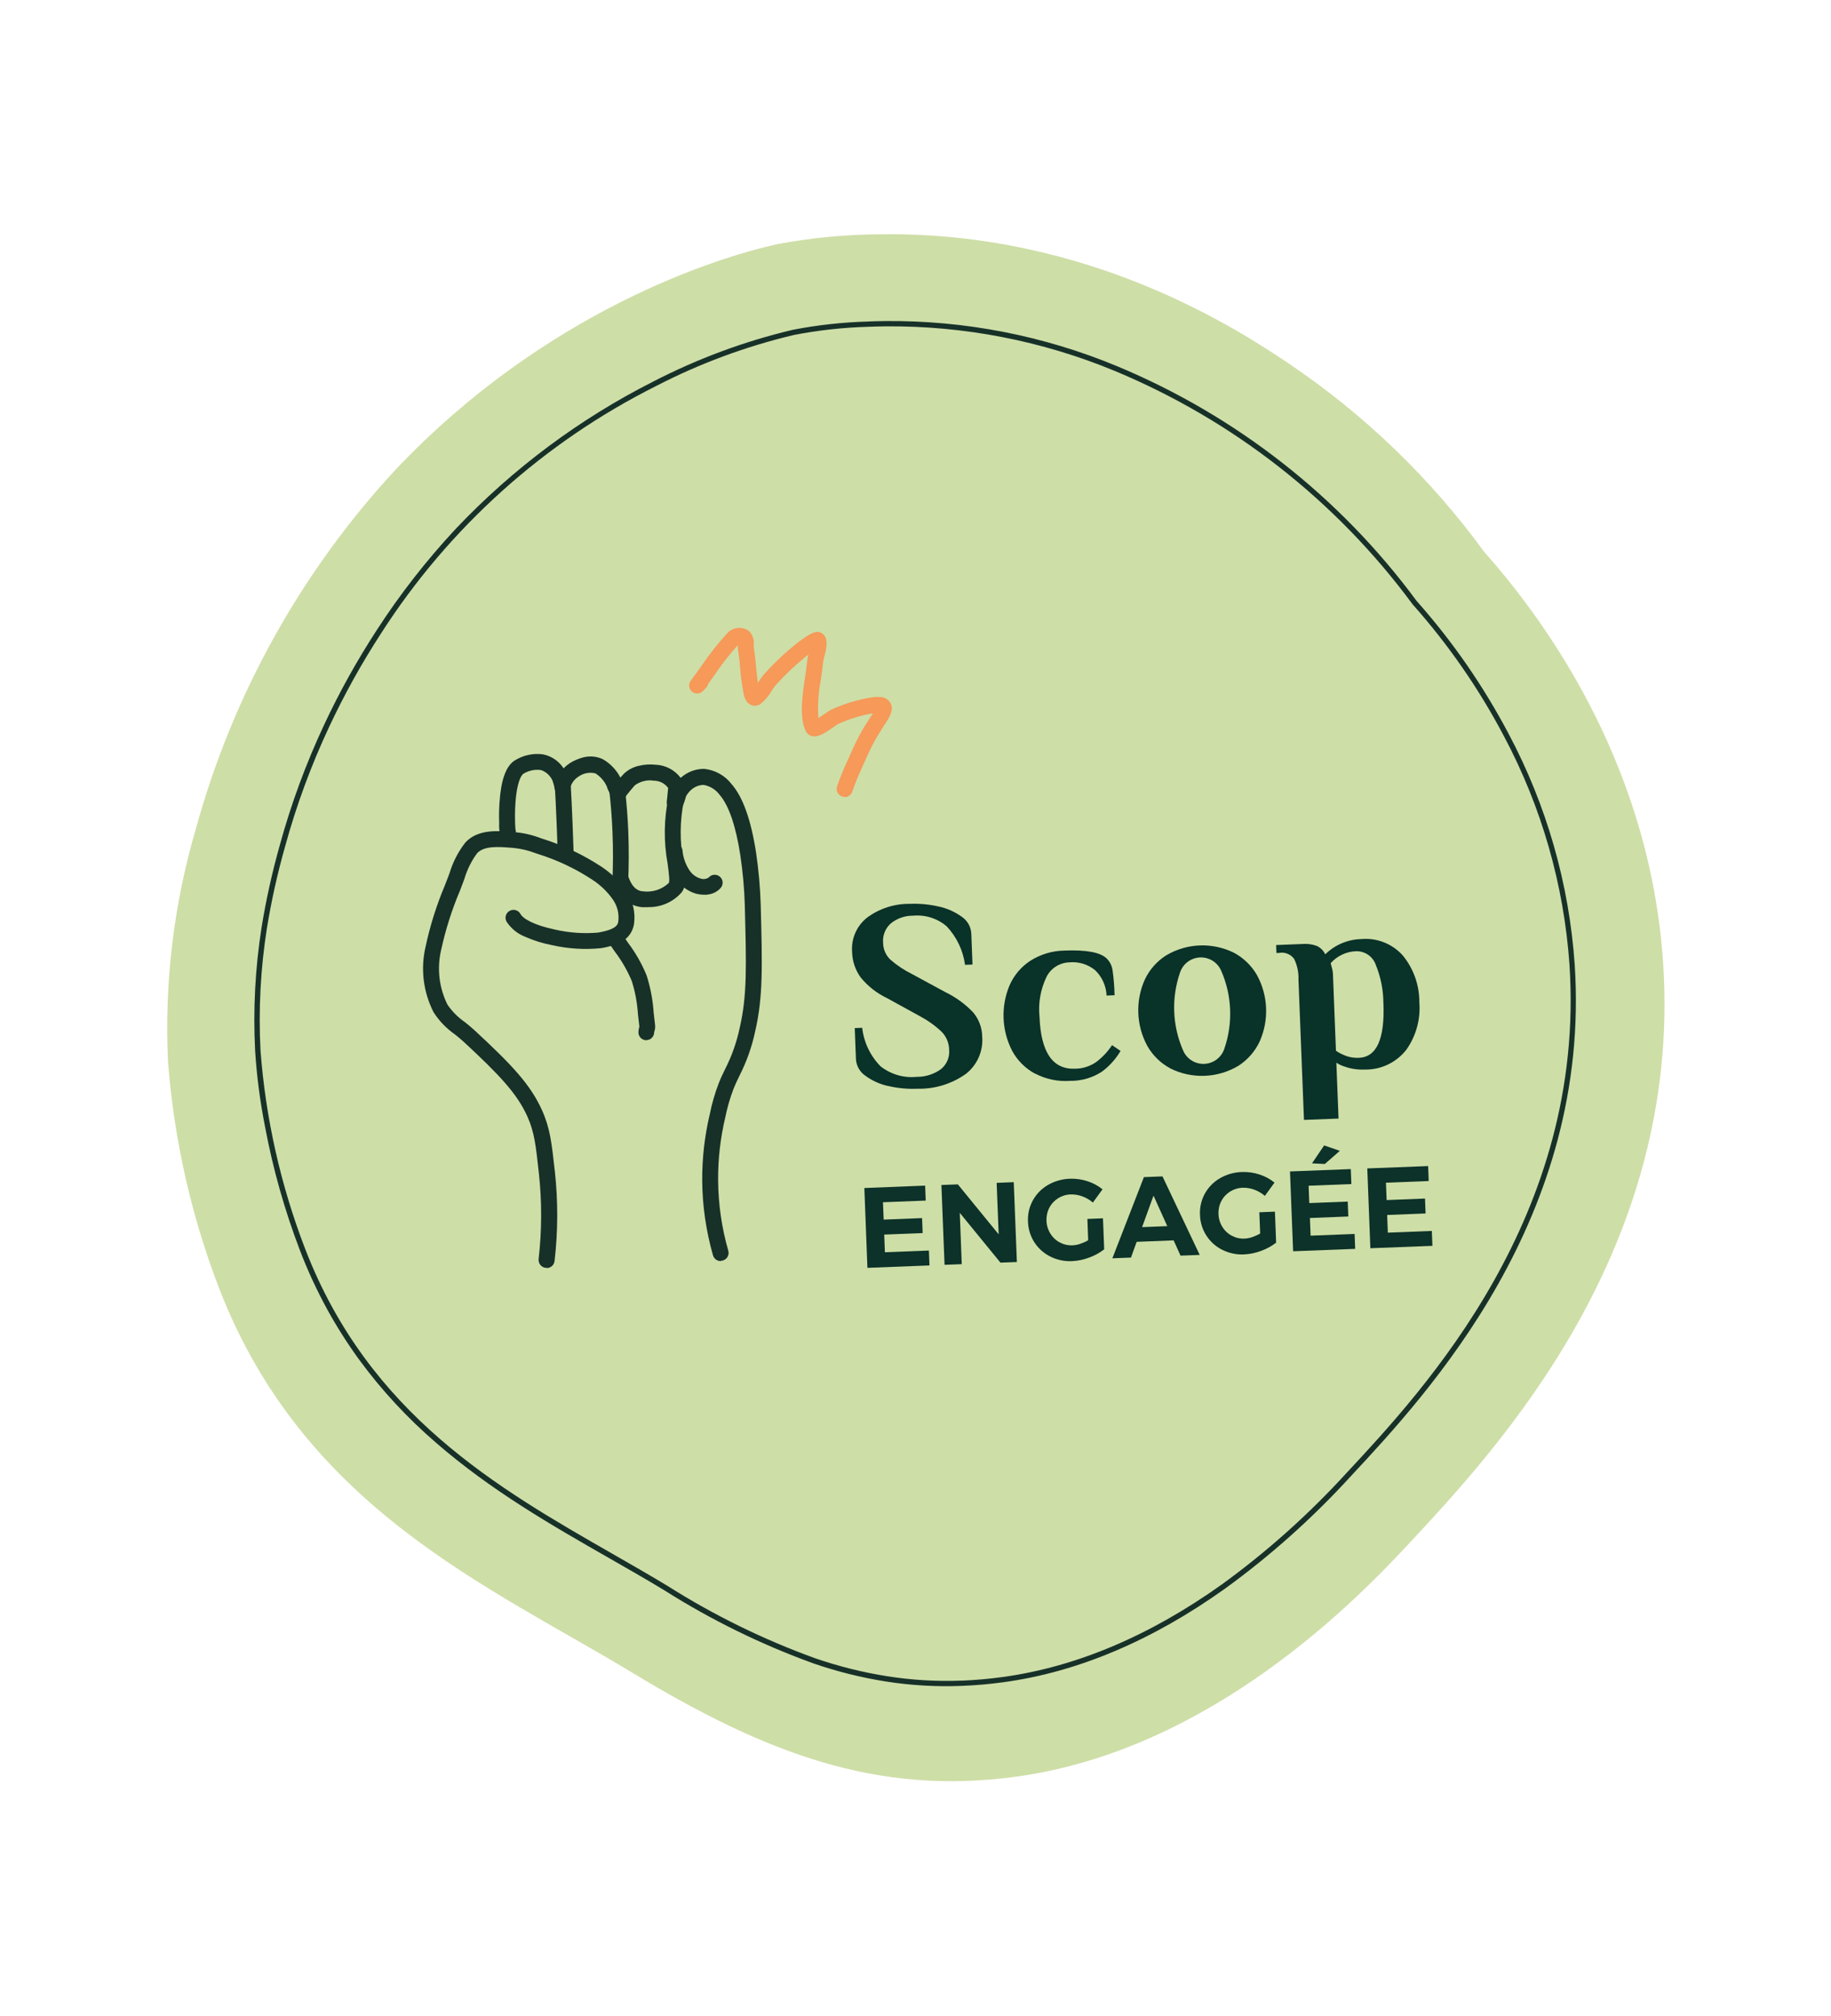 <?xml version="1.0" encoding="UTF-8"?><svg id="Calque_4" xmlns="http://www.w3.org/2000/svg" viewBox="0 0 351.1 386.59"><path d="m284.56,105.79c10.25,11.57,31.72,39.32,34.35,78.91,3.66,55.06-31.73,93.07-48.74,111.33-9.81,10.54-37.8,39.59-75.37,44.71-26.58,3.62-47.91-4.42-73.56-19.95-27.17-16.46-62.94-31.45-79.26-73.81-5.35-13.94-8.64-28.59-9.77-43.48-.7-15.07,1.11-30.15,5.37-44.63,7.05-25.66,20.18-49.26,38.26-68.79,28.72-30.35,61.46-40.67,73.22-43.26,6.61-1.24,13.33-1.87,20.05-1.89,39.73-.48,68.29,18.23,78.28,24.97,14.36,9.72,26.94,21.86,37.16,35.87" fill="#cedea7" stroke-width="0"/><path d="m166.55,61.65c1.06-.04,2.13-.07,3.2-.08,15.23-.14,30.34,2.8,44.41,8.64,22.89,9.52,42.76,25.09,57.48,45.04,6.9,7.76,12.83,16.34,17.67,25.53,7.26,13.67,11.57,28.71,12.64,44.14,3.23,48.62-27.98,82.14-42.98,98.25-7.27,7.95-15.33,15.16-24.05,21.49-13.98,9.98-28.28,16.03-42.51,17.96-2.68.37-5.35.6-7.95.7-4.86.2-9.73-.08-14.53-.83-4.76-.75-9.44-1.92-13.99-3.49-9.98-3.62-19.55-8.31-28.52-13.99-3.39-2.06-6.88-4.05-10.58-6.17-11.16-6.38-22.69-12.99-33.22-22.14-5.47-4.71-10.4-10.02-14.67-15.83-2.28-3.12-4.35-6.38-6.21-9.76-1.98-3.63-3.72-7.38-5.2-11.24-2.95-7.71-5.2-15.68-6.72-23.79-.95-4.82-1.59-9.69-1.9-14.59-.4-7.9.01-15.82,1.24-23.63.86-5.32,2.03-10.58,3.49-15.77,2.18-7.95,5.03-15.69,8.53-23.15,2.93-6.26,6.29-12.3,10.06-18.09,4.47-6.91,9.55-13.42,15.16-19.44,10.92-11.53,23.74-21.1,37.91-28.26,8.47-4.37,17.44-7.7,26.72-9.9,4.79-.93,9.66-1.46,14.54-1.59m17.86,260.66c2.57-.11,5.21-.33,7.85-.7,14.06-1.92,28.21-7.9,42.05-17.78,8.67-6.3,16.67-13.46,23.9-21.38,14.9-16,45.92-49.31,42.72-97.49-1.07-15.29-5.34-30.19-12.53-43.72-4.8-9.13-10.69-17.64-17.54-25.34l-.03-.04c-14.61-19.8-34.34-35.26-57.06-44.72-13.95-5.78-28.92-8.69-44.01-8.56-1.05.01-2.12.04-3.17.08-4.82.13-9.62.65-14.36,1.57-9.19,2.18-18.08,5.47-26.47,9.81-21.49,10.78-39.68,27.13-52.67,47.36-3.74,5.75-7.07,11.75-9.98,17.96-3.47,7.41-6.31,15.1-8.47,23-1.46,5.15-2.62,10.37-3.48,15.65-1.22,7.74-1.63,15.59-1.23,23.41.98,13.04,3.86,25.86,8.56,38.07,12.24,31.77,37.01,45.94,58.86,58.45,3.7,2.12,7.19,4.12,10.6,6.18,8.91,5.64,18.41,10.3,28.32,13.89,4.5,1.55,9.12,2.71,13.82,3.45,4.74.75,9.54,1.03,14.33.84h-.01Z" fill="#173129" stroke-width="0"/><path d="m104.86,243.16c-.84.03-1.55-.62-1.58-1.46h0c0-.08,0-.16,0-.23.63-5.47.65-11,.05-16.47h0c-.59-5.41-.86-7.87-2.2-10.87-2-4.44-5.41-8.03-12.29-14.4-.49-.45-1.05-.9-1.64-1.37-1.62-1.14-3.01-2.58-4.07-4.25-1.97-3.86-2.51-8.3-1.53-12.52.86-4.05,2.11-8.01,3.72-11.83.19-.48.37-.96.55-1.43.11-.28.21-.57.33-.88.64-2.13,1.67-4.12,3.04-5.88,2.35-2.55,6.11-2.25,8.85-2.04l.61.05c1.69.16,3.35.54,4.94,1.15l.45.15c3.96,1.25,7.73,3.04,11.21,5.32,1.88,1.24,3.51,2.83,4.79,4.68,1.29,1.88,1.81,4.18,1.47,6.43-.28,1.59-1.36,2.92-2.85,3.53-1.1.48-2.27.82-3.46,1-3.15.32-6.32.12-9.41-.58-1.75-.34-3.45-.86-5.08-1.58-1.49-.57-2.76-1.6-3.63-2.93-.41-.74-.14-1.66.6-2.07.74-.41,1.66-.14,2.07.6.48.88,2.49,2.13,6.65,3,2.7.62,5.48.81,8.24.57,1.89-.34,3.66-.83,3.85-2.02.23-1.51-.14-3.05-1.01-4.3-1.06-1.52-2.41-2.82-3.97-3.83-3.23-2.12-6.74-3.78-10.43-4.93l-.45-.15c-1.35-.52-2.76-.86-4.2-1l-.63-.05c-2.24-.18-5.02-.39-6.37,1.07-1.08,1.47-1.9,3.12-2.42,4.87-.12.32-.23.63-.34.93-.18.47-.36.95-.55,1.44-1.54,3.63-2.73,7.41-3.57,11.26-.84,3.54-.42,7.26,1.2,10.52.89,1.31,2.01,2.44,3.31,3.34.61.49,1.24.99,1.81,1.52,7.21,6.67,10.8,10.47,13.01,15.39,1.55,3.44,1.85,6.22,2.47,11.77h0c.62,5.72.6,11.48-.06,17.17-.09.74-.7,1.31-1.45,1.34" fill="#173129" stroke-width="0"/><path d="m124,199.5c-.84.03-1.55-.62-1.58-1.46h0c0-.35.05-.7.15-1.04l.03-.12c-.1-.79-.19-1.58-.27-2.35-.14-2.17-.53-4.33-1.19-6.4-.84-2-1.92-3.89-3.24-5.62-.24-.34-.48-.69-.72-1.04-.82-.19-1.33-1.01-1.14-1.83.14-.61.64-1.07,1.26-1.17.73-.26,1.53,0,1.97.64.36.55.75,1.11,1.12,1.65,1.47,1.94,2.68,4.06,3.6,6.31.74,2.31,1.19,4.71,1.35,7.13.08.78.17,1.59.27,2.36.05.42,0,.85-.13,1.25,0,.05-.03.11-.04.15,0,.82-.64,1.49-1.46,1.52" fill="#173129" stroke-width="0"/><path d="m138.24,241.85c-.7.03-1.33-.43-1.52-1.1-1.33-4.65-2.03-9.45-2.07-14.29-.03-4.3.46-8.59,1.45-12.77.4-2,.96-3.96,1.69-5.87.43-1.11.87-2,1.29-2.86,1.26-2.48,2.19-5.12,2.76-7.84,1.44-6.17,1.28-11.93.98-23.41v-.02c-.09-3.23-.38-6.46-.86-9.66-.85-5.6-2.22-9.59-3.95-11.57-.74-1.02-1.85-1.71-3.09-1.93-.9.02-1.76.37-2.42.98-.38.34-.7.75-.95,1.2-.03.08-.07.23-.1.36-.09.34-.2.67-.33,1-.21.77-.88,1.33-1.68,1.39-.44.01-.87-.16-1.17-.48-.35-.39-.49-.93-.39-1.45l.07-.65c.05-.45.13-1.27.17-1.76-.63-.88-1.66-1.4-2.74-1.4-1.29-.21-2.6.12-3.65.89-.37.4-1.33,1.56-1.59,1.91-.29.57-.88.92-1.52.89-.82-.13-1.51-.69-1.8-1.47-.21-.38-.38-.78-.5-1.2-.47-.99-1.21-1.83-2.14-2.42-1.13-.28-2.33-.05-3.27.63-.69.45-1.22,1.11-1.49,1.88v.34c.06.84-.59,1.56-1.43,1.6-.77.04-1.45-.51-1.58-1.27-.1-.6-.25-1.18-.45-1.76-.42-.96-1.21-1.7-2.19-2.05-1.19-.18-2.4.08-3.42.71-.53.36-1.25,1.99-1.5,5.4-.13,1.73-.13,3.47-.02,5.21.06.17.09.34.08.52.06.85-.58,1.58-1.42,1.64-.66.05-1.27-.33-1.53-.94-.21-.76-.3-1.55-.24-2.34-.05-1.33-.03-2.65.06-3.98.28-4.3,1.22-6.93,2.86-8.03,1.61-1.03,3.53-1.46,5.43-1.22,1.64.31,3.09,1.28,4,2.69.35-.36.73-.68,1.15-.96.64-.41,1.33-.73,2.06-.97,1.37-.5,2.88-.46,4.22.13,1.48.82,2.69,2.07,3.46,3.58.21-.24.41-.47.55-.62.83-.84,1.9-1.42,3.06-1.66,1.03-.24,2.09-.3,3.14-.19,1.9.07,3.67,1,4.81,2.52l.07-.06c1.22-1.08,2.79-1.67,4.42-1.67,2.1.21,4.02,1.28,5.3,2.96,2.14,2.44,3.71,6.86,4.67,13.12.49,3.32.79,6.67.89,10.03v.02c.31,11.74.46,17.65-1.06,24.19-.62,2.95-1.63,5.8-2.99,8.48-.41.85-.8,1.65-1.19,2.64-.67,1.76-1.19,3.57-1.56,5.42-.94,3.96-1.4,8.01-1.37,12.08.04,4.56.69,9.09,1.95,13.47.23.81-.23,1.65-1.04,1.88,0,0,0,0,0,0-.12.03-.24.05-.36.06h0Z" fill="#173129" stroke-width="0"/><path d="m108.52,164.72h-.02c-.84.02-1.54-.64-1.57-1.48,0,0,0,0,0,0-.05-1.64-.11-3.3-.18-4.95-.11-2.83-.25-5.69-.41-8.5-.05-.84.6-1.56,1.44-1.61.84-.05,1.56.6,1.61,1.44.16,2.82.3,5.7.41,8.54.07,1.66.13,3.34.18,4.98.03.84-.63,1.54-1.46,1.57" fill="#173129" stroke-width="0"/><path d="m118.99,171.2h-.14c-.84-.04-1.49-.75-1.45-1.59,0,0,0,0,0,0,.17-3.37.19-6.79.04-10.16-.1-2.46-.29-4.95-.56-7.39-.11-.83.47-1.6,1.3-1.71.83-.11,1.6.47,1.71,1.3,0,.02,0,.05,0,.07.28,2.51.47,5.07.58,7.6.14,3.46.13,6.98-.05,10.45-.04.79-.67,1.41-1.46,1.44" fill="#173129" stroke-width="0"/><path d="m124.24,173.99c-.35.01-.71.01-1.07,0-2.68-.24-4.91-2.18-5.53-4.8l-.02-.04c-.28-.79.13-1.66.92-1.95.79-.28,1.66.13,1.95.92h0l.03.08c.76,2.21,1.93,2.71,2.77,2.74,1.82.24,3.64-.35,4.97-1.62.08-.35.09-.71.05-1.07-.04-.7-.16-1.57-.29-2.6-.78-4.23-.72-8.57.16-12.77.15-.83.94-1.38,1.77-1.23.83.15,1.38.94,1.23,1.77h0c-.01.06-.03.13-.05.19-.78,3.83-.81,7.78-.09,11.63.38,2.79.63,4.63-.32,5.88-1.62,1.87-3.99,2.91-6.47,2.85" fill="#173129" stroke-width="0"/><path d="m135.2,171.59c-.62.02-1.24-.06-1.84-.23-1.41-.44-2.64-1.32-3.51-2.51-1.13-1.59-1.81-3.44-2-5.38-.12-.83.47-1.6,1.3-1.72.83-.12,1.6.47,1.72,1.3,0,.01,0,.02,0,.04.12,1.41.61,2.76,1.41,3.93.48.67,1.16,1.18,1.94,1.43.54.22,1.16.17,1.66-.15.54-.64,1.5-.72,2.15-.18.64.54.72,1.5.18,2.15h0c-.57.65-1.35,1.09-2.2,1.24-.27.06-.54.09-.82.1" fill="#173129" stroke-width="0"/><path d="m162.01,152.83c-.84.03-1.55-.63-1.58-1.48,0-.17.02-.34.07-.51.6-1.73,1.29-3.43,2.07-5.09.2-.45.41-.91.61-1.37.7-1.61,1.49-3.18,2.37-4.7.22-.36.44-.71.65-1.03s.39-.61.57-.9c.06-.11.15-.23.26-.4.14-.2.26-.38.36-.55-2.31.39-4.56,1.08-6.69,2.06-.12.06-.52.33-.8.54-1.86,1.29-3.08,2.06-4.21,1.77-.5-.12-.93-.46-1.16-.92-1.32-2.59-.66-7.03-.17-10.28.09-.62.18-1.2.24-1.66l.04-.41c.07-.57.14-1.16.23-1.74.02-.16.07-.36.15-.63-.18.13-.32.24-.4.3-2.1,1.7-4.07,3.56-5.88,5.57-.27.34-.52.69-.75,1.05-.56.99-1.3,1.86-2.19,2.57-.54.37-1.22.43-1.82.17-1.15-.51-1.37-1.94-1.49-2.7,0-.03,0-.06-.01-.08-.26-1.42-.44-2.86-.55-4.3-.11-1.18-.21-2.29-.39-3.4-.05-.33-.07-.66-.06-.99-1.64,1.83-3.16,3.78-4.53,5.82-.38.54-.78,1.09-1.17,1.64-.06.28-.21.53-.41.74l-.24.25-.24.25-.12.12c-.59.61-1.55.62-2.16.03-.58-.56-.62-1.46-.11-2.08.66-.89,1.33-1.81,1.96-2.71,1.52-2.26,3.21-4.4,5.05-6.4,1.07-1.11,2.8-1.28,4.06-.4.72.7,1.08,1.69.96,2.69,0,.18,0,.36.02.53.2,1.22.31,2.44.42,3.61.1,1.09.2,2.13.35,3.15l.15-.23c.3-.48.64-.94,1-1.38,1.91-2.13,3.99-4.1,6.21-5.9.2-.16.98-.75,1.72-1.24.38-.25.77-.48,1.17-.69.21-.11.44-.2.67-.26.61-.18,1.28,0,1.71.47.88.97.56,2.52.05,4.45-.04.16-.09.36-.11.42-.08.53-.14,1.06-.21,1.63l-.04.42c-.06.51-.15,1.11-.25,1.75-.47,2.41-.63,4.87-.46,7.32.46-.29.97-.64,1.26-.84.38-.29.79-.55,1.2-.78,2.44-1.12,5.02-1.9,7.66-2.34.5-.09,1.01-.12,1.51-.09,1.01-.07,1.96.52,2.34,1.47.41,1.19-.36,2.48-1.33,3.92-.06.09-.14.21-.16.24-.2.35-.42.67-.62,1s-.4.63-.58.94c-.82,1.42-1.56,2.88-2.21,4.39-.21.47-.42.93-.62,1.4-.74,1.55-1.39,3.15-1.95,4.77-.19.62-.75,1.05-1.39,1.07" fill="#f69959" stroke-width="0"/><path d="m170.36,208.29c-1.6-.34-3.1-1.01-4.42-1.98-1.06-.72-1.73-1.89-1.81-3.17l-.23-5.97,1.43-.06c.31,2.78,1.55,5.38,3.51,7.38,1.96,1.55,4.44,2.28,6.93,2.03,1.66.02,3.29-.49,4.64-1.46,1.13-.9,1.72-2.31,1.59-3.74-.02-1.28-.52-2.5-1.41-3.42-1.23-1.17-2.61-2.16-4.1-2.96l-6.42-3.53c-1.95-.93-3.66-2.28-5.03-3.95-1.04-1.44-1.62-3.17-1.65-4.95-.18-2.5.88-4.93,2.84-6.5,2.38-1.78,5.28-2.71,8.25-2.67,1.86-.08,3.73.1,5.54.52,1.6.34,3.1,1.01,4.42,1.97,1.06.72,1.73,1.89,1.81,3.18l.23,5.97-1.43.06c-.37-2.76-1.6-5.34-3.51-7.38-1.77-1.52-4.09-2.26-6.42-2.05-1.57-.02-3.1.5-4.31,1.49-1.04.93-1.59,2.29-1.47,3.69,0,1.22.5,2.39,1.38,3.24,1.26,1.1,2.67,2.04,4.17,2.78l6.42,3.48c1.98.96,3.77,2.27,5.29,3.86,1.1,1.3,1.72,2.95,1.74,4.66.22,2.73-.93,5.39-3.07,7.1-2.73,1.96-6.01,2.97-9.37,2.89-1.86.08-3.73-.1-5.54-.52" fill="#093229" stroke-width="0"/><path d="m198.43,205.89c-1.83-1-3.34-2.51-4.34-4.35-2.03-3.92-2.21-8.54-.49-12.61.85-1.91,2.23-3.54,3.98-4.68,1.98-1.25,4.27-1.93,6.61-1.95,4.08-.16,6.74.33,7.98,1.48.63.6,1.03,1.4,1.16,2.25.23,1.6.36,3.22.39,4.84l-1.53.06c-.08-1.84-.86-3.57-2.18-4.85-1.39-1.14-3.17-1.69-4.96-1.52-1.85.06-3.52,1.11-4.36,2.75-1.16,2.39-1.63,5.05-1.36,7.69.26,6.8,2.52,10.12,6.78,9.96,1.45,0,2.86-.44,4.06-1.26,1.2-.9,2.24-2.01,3.07-3.26l1.63,1.11c-.91,1.55-2.13,2.9-3.57,3.97-1.82,1.19-3.95,1.8-6.11,1.77-2.34.17-4.68-.33-6.75-1.42" fill="#093229" stroke-width="0"/><path d="m224.44,204.91c-1.86-.99-3.4-2.49-4.44-4.32-2.13-3.93-2.31-8.62-.49-12.7.89-1.91,2.31-3.52,4.09-4.66,3.97-2.37,8.87-2.56,13.01-.51,1.86.99,3.39,2.49,4.44,4.32,2.13,3.93,2.31,8.63.49,12.71-.9,1.91-2.31,3.52-4.09,4.66-3.97,2.37-8.87,2.56-13.01.51m10.35-3.85c1.65-4.83,1.45-10.11-.58-14.8-.87-2.17-3.33-3.22-5.5-2.35-1.18.47-2.08,1.45-2.46,2.66-1.65,4.83-1.45,10.11.58,14.8.87,2.17,3.33,3.22,5.5,2.35,1.18-.47,2.08-1.45,2.46-2.66" fill="#093229" stroke-width="0"/><path d="m248.99,187.72c.03-1.32-.26-2.64-.84-3.83-.67-.9-1.78-1.34-2.88-1.14l-.51.02-.06-1.53,5.05-.2c.94-.08,1.89.05,2.78.38.7.34,1.26.9,1.59,1.6,1.83-1.8,4.27-2.84,6.84-2.92,3.05-.29,6.05.89,8.07,3.19,2.04,2.52,3.15,5.66,3.13,8.9.27,3.24-.61,6.46-2.48,9.12-1.92,2.46-4.88,3.88-8.01,3.81-1.35.06-2.69-.15-3.96-.61-.52-.17-1.01-.4-1.46-.71l.42,10.72-6.63.26-1.06-27.05Zm16.28,4.73c0-2.54-.5-5.06-1.46-7.41-.55-1.6-2.09-2.66-3.78-2.61-1.87.06-3.63.89-4.87,2.29l.18.71c.18.56.27,1.14.27,1.73l.56,14.34c.39.29.81.53,1.26.72.98.48,2.06.7,3.14.65,3.4-.13,4.97-3.6,4.71-10.4" fill="#093229" stroke-width="0"/><path d="m165.74,227.84l11.66-.46.11,2.87-8.2.32.14,3.33,7.36-.29.11,2.87-7.37.29.13,3.39,8.44-.33.11,2.86-11.9.46-.59-15.31Z" fill="#0c3229" stroke-width="0"/><path d="m191.11,226.85l3.28-.13.6,15.31-3.15.12-7.8-9.55.38,9.84-3.3.13-.6-15.31,3.15-.12,7.83,9.59-.39-9.88Z" fill="#0c3229" stroke-width="0"/><path d="m208.5,233.77l3-.12.23,5.95c-.87.67-1.84,1.21-2.88,1.58-1.04.4-2.14.63-3.26.68-1.45.08-2.9-.23-4.2-.88-2.56-1.28-4.2-3.86-4.27-6.72-.07-1.41.25-2.82.94-4.06.68-1.23,1.68-2.25,2.9-2.95,1.28-.74,2.73-1.15,4.22-1.19,1.14-.04,2.28.12,3.36.48,1.05.33,2.02.86,2.87,1.55l-1.85,2.54c-.59-.52-1.28-.92-2.02-1.19-.72-.27-1.48-.39-2.25-.37-1.72.05-3.29,1.03-4.08,2.56-.4.77-.58,1.62-.54,2.49.02.87.28,1.72.74,2.46.91,1.48,2.55,2.34,4.28,2.25.5-.03.99-.12,1.46-.29.52-.18,1.03-.4,1.51-.68l-.15-4.1Z" fill="#0c3229" stroke-width="0"/><path d="m226.37,240.81l-1.32-2.93-7.09.28-1.09,3.02-3.57.14,6.05-15.57,3.56-.14,7.14,15.06-3.7.14Zm-7.37-5.47l4.83-.19-2.64-5.85-2.19,6.04Z" fill="#0c3229" stroke-width="0"/><path d="m241.47,232.49l3-.12.23,5.95c-.87.67-1.84,1.2-2.87,1.57-1.04.4-2.14.63-3.26.68-1.45.08-2.9-.23-4.2-.88-2.56-1.28-4.2-3.86-4.27-6.72-.07-1.41.25-2.82.94-4.06.68-1.23,1.68-2.25,2.9-2.95,1.28-.74,2.73-1.15,4.22-1.19,1.14-.04,2.28.12,3.36.48,1.05.33,2.02.86,2.87,1.55l-1.85,2.55c-.59-.52-1.28-.92-2.02-1.19-.72-.27-1.48-.4-2.25-.37-1.72.05-3.29,1.03-4.08,2.56-.4.77-.58,1.62-.54,2.48.02.87.28,1.72.74,2.46.91,1.48,2.55,2.34,4.28,2.25.5-.03.99-.12,1.46-.29.52-.18,1.03-.4,1.51-.68l-.16-4.09Z" fill="#0c3229" stroke-width="0"/><path d="m247.36,224.66l11.66-.45.11,2.87-8.2.32.13,3.33,7.37-.29.11,2.86-7.36.29.13,3.39,8.44-.33.11,2.86-11.9.46-.6-15.31Zm6.55-4.99l3.01,1.04-2.88,2.52-2.46-.12,2.33-3.44Z" fill="#0c3229" stroke-width="0"/><path d="m262.19,224.08l11.66-.45.11,2.87-8.2.32.13,3.33,7.36-.29.11,2.86-7.37.29.13,3.39,8.44-.33.11,2.86-11.9.46-.59-15.31Z" fill="#0c3229" stroke-width="0"/></svg>